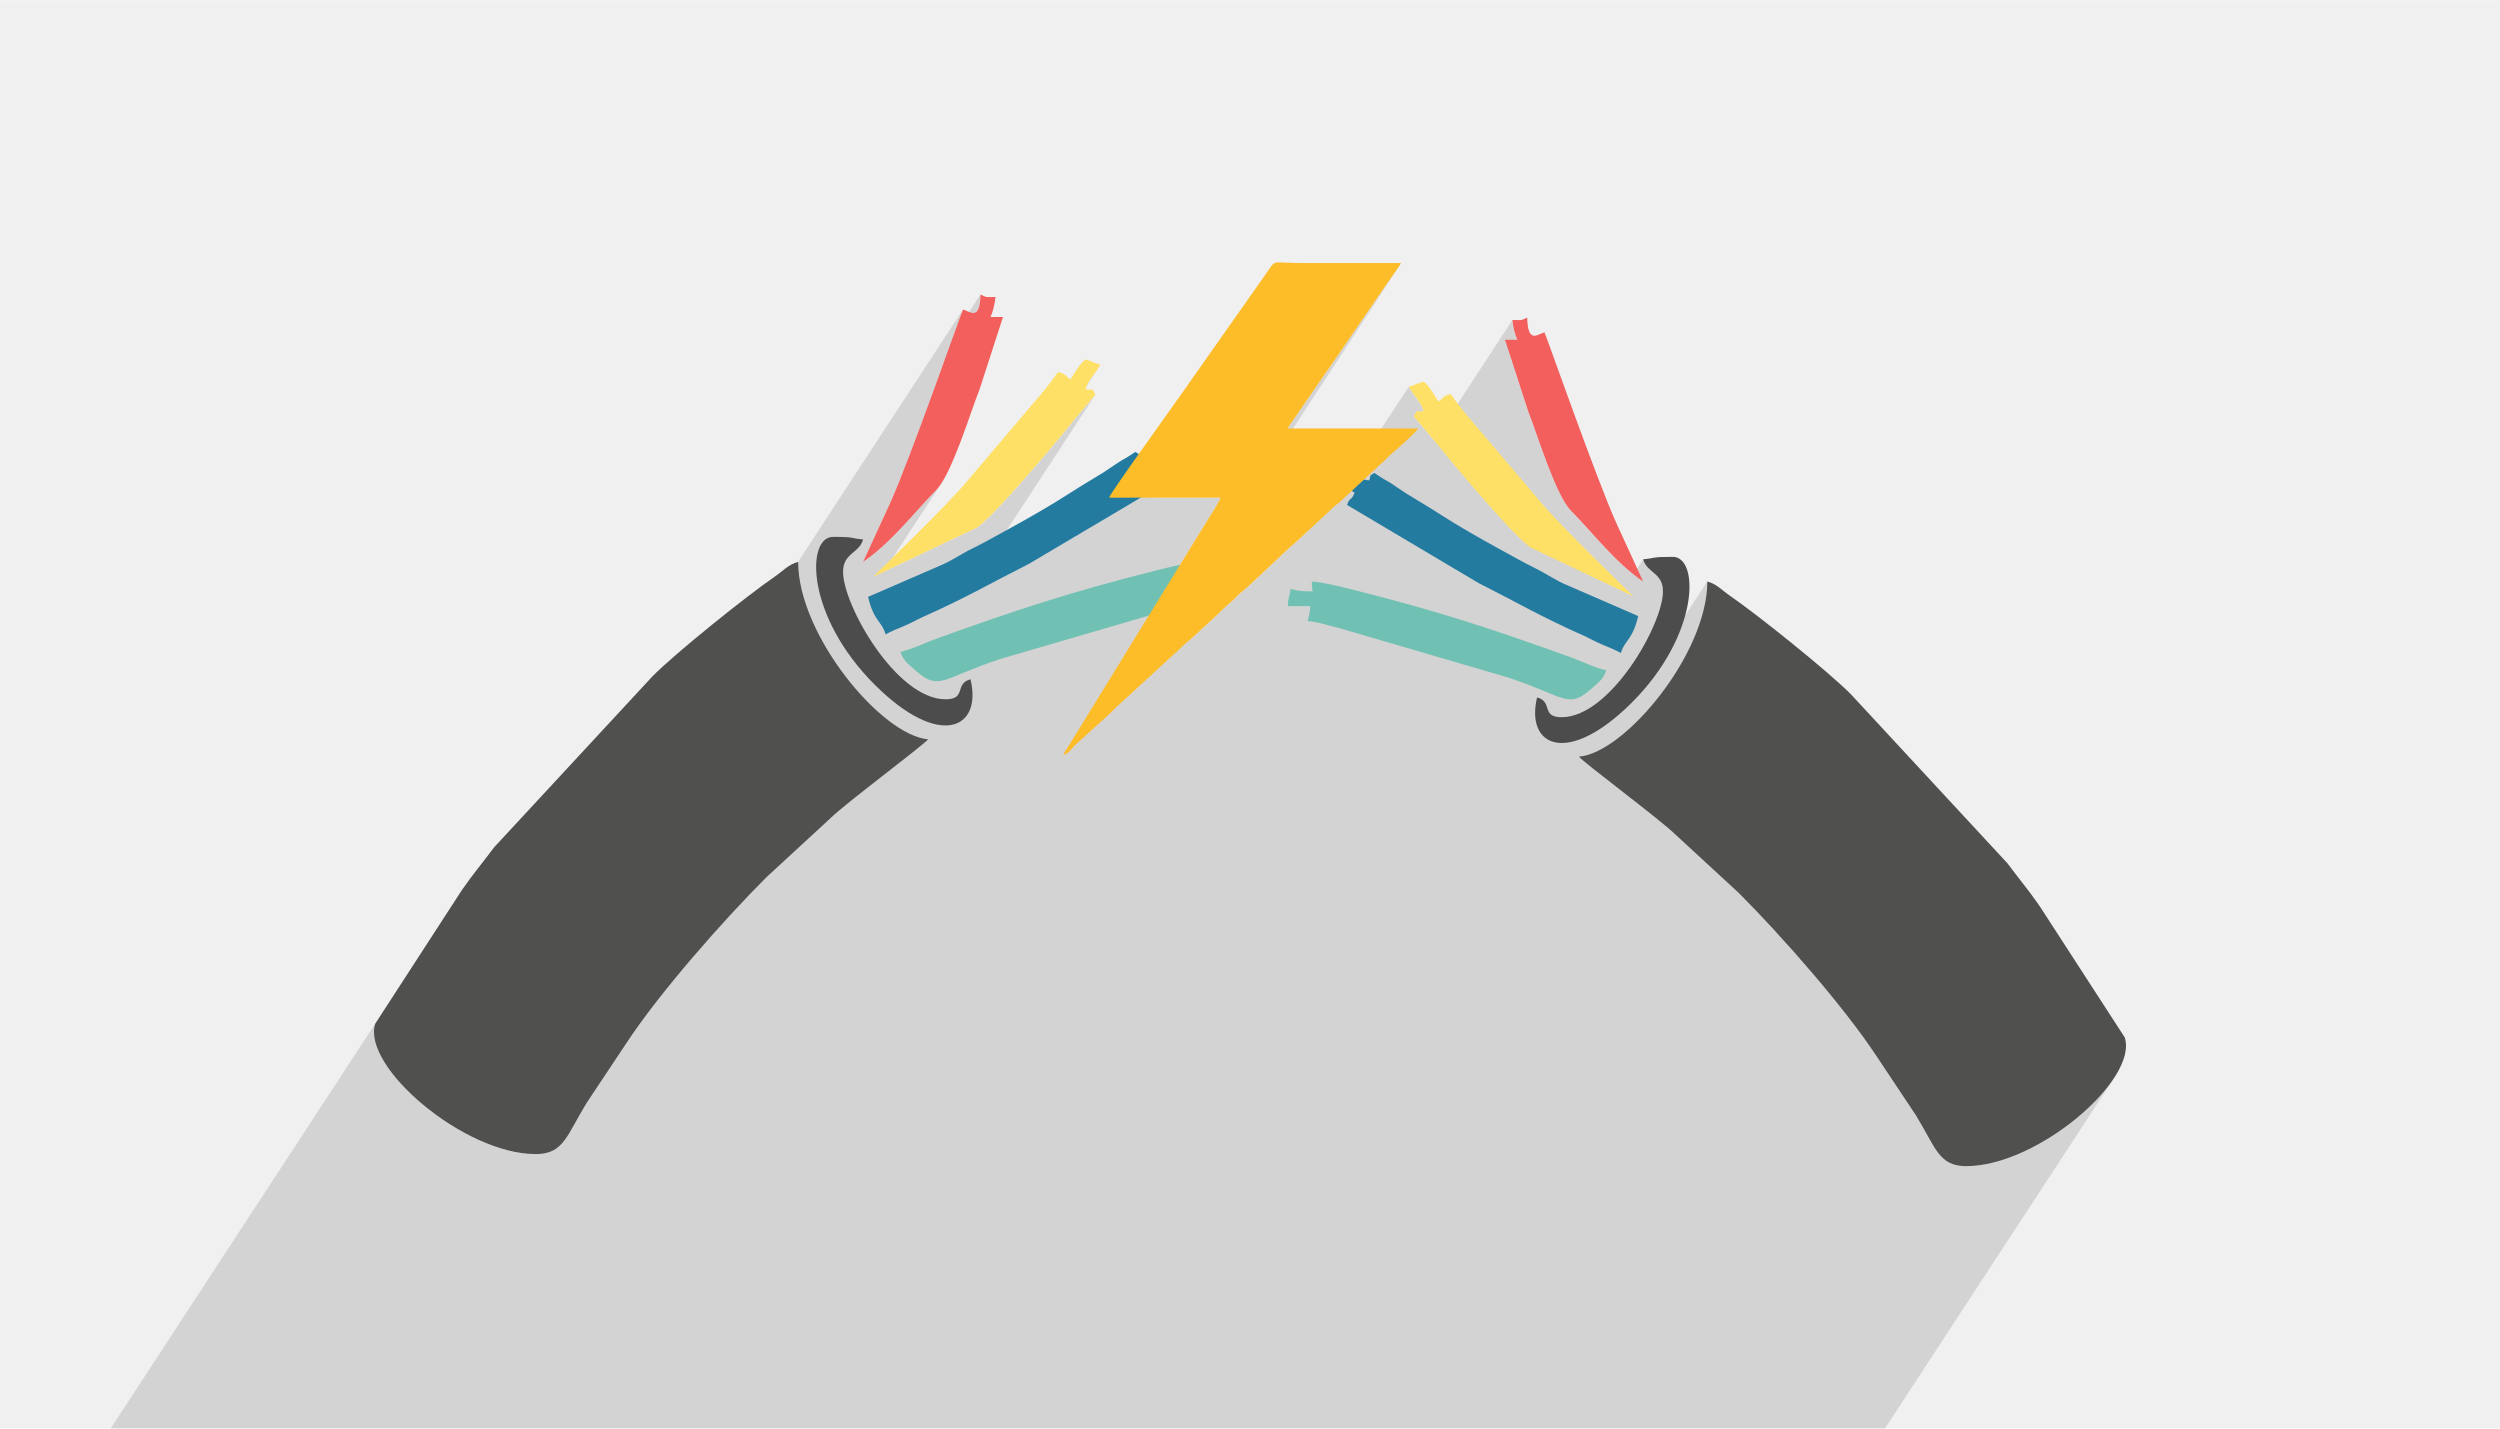 <svg xmlns="http://www.w3.org/2000/svg" xml:space="preserve" width="350" height="200" version="1" shape-rendering="geometricPrecision" text-rendering="geometricPrecision" image-rendering="optimizeQuality" fill-rule="evenodd" clip-rule="evenodd" viewBox="0 0 35000 19994"><path fill="#F0F0F0" d="M0 0h35000v19994H0z"/><path fill="#373435" fill-opacity=".149" d="M16386 6499l-233 356 128-76-121 185h927l-14 34-27 51-36 62-42 69-43 69-41 65-36 56-25 41-741 1205 276-81 8-2 1659-2538 493-717 13-20 13-18 13-17 12-17 11-16 13-17 12-18 13-19 26-39 26-37 25-36 24-36 25-36 25-37 26-37 26-39 590-862 13-20 13-18 12-17 12-16 12-17 12-17 13-18 13-20 13-20 14-19 14-19 13-19 13-18 12-19-3130 4788 16-4 62-18 63-16 44-12 161-245h315l-510 779 10-8 10-7 9-7 9-7 10-7 11-10 12-11 386-356 21-21 19-19 18-18 18-17 18-16 19-17 21-18 23-19 21-18 20-18 18-19 18-18 18-19 18-19 20-18 23-18 67-57 93-85 111-103 118-112 118-112 108-101 89-81 61-52 153-142 561-858-16 50-13 29-67 103-8 25 36 10 18 5 913-1396 28 47 29 43 30 42 30 40 28 40 25 42 21 44 17 47-86 131 229 273 1100-1682 4 36 5 37 8 38 8 37 10 36 11 35 11 30 12 28-116 176 264 815 26 68 29 78 31 88 33 94 36 100 37 104 38 105 40 106 41 105 41 102 42 97 42 90 42 83 42 72 42 61 40 48 111 116 115 126 120 132 124 135 129 133 133 128 138 118 4 3 137-210 27 64 38 51 45 43 48 40 45 44 38 53 26 67 10 87-9 96-24 113-40 125-53 137-66 143-77 147-88 148-743 1136 53-23 139-78 148-101 156-127 35-33 1190-1821-13 194-38 200-59 204-80 205-97 204-112 200-124 194-892 1364 8 6 108 84 112 87 114 89 113 89 109 86 103 82 94 75 81 67 66 57 49 45 898 828 115 116 120 124 124 132 128 137 131 143 132 148 133 151 132 152 130 155 128 154 125 153 119 152 115 149 107 145 100 140 90 134 552 829 94 160 78 142 70 121 69 102 73 80 86 58 105 36 130 12 191-14 198-39 201-62 203-83 200-100 196-115 187-128 177-137 163-144 146-149 126-149 104-149-3230 4940H1550l3703-5665-17 120 18 131 49 141 79 147 105 151 128 152 148 150 165 146 179 139 3 2 7372-11278-12 31-27 73-40 109-51 141-7 21 382-585-9 121-20 78-478 731-71 196-79 217-82 224-83 226-84 223-81 214-77 201-72 182-66 160-56 131-386 839 144-105 139-120 135-129 130-135 126-137 121-134 117-127 112-118 41-48 42-62-821 1256 1238-589 1450-2217-24 38-24 38-1398 2140 58-28 50-35 64-55 76-72 86-88 95-100 100-109 105-117 106-120 40-46 869-1329 28-41 31-41 30-42 30-44-952 1456 31-35 103-121 100-117 93-110 84-101 73-88 61-74 45-57 319-380-1866 2855 57-29 88-44 86-45 85-44 84-44 86-45 86-46 88-46 91-47 95-49 99-50 824-489 331-506-29 47-13 26h413l235-360 26-18 24-16 21-15 22-13 23-12 27-11 30-10 37-10z"/><path fill="#F25F5C" d="M12083 7863l386-839c277-617 989-2647 1013-2694 93 22 237 176 245-210 97 47 68 35 210 35-8 93-38 214-70 280h175l-325 1004c-133 335-393 1200-610 1419-292 295-636 745-1024 1005z"/><path fill="#FFE066" d="M12223 8073c4-5 1120-1082 1350-1379l932-1097c100-114 227-273 307-392 128 34 73 37 175 105 60-91 124-218 210-280 108 25 101 45 209 70-70 132-174 215-209 350 162 13 61-38 139 70l-319 380c-199 251-1127 1361-1348 1486l-1446 687z"/><path fill="#247BA0" d="M16176 6604c45 124 74 60 105 175l-1866 1107c-539 272-868 469-1492 747-90 41-154 81-260 125-117 49-168 69-265 120-48-181-164-178-245-525l1000-434c183-76 280-155 458-242 184-92 304-161 478-256 315-173 611-341 904-530 158-102 296-181 455-280 79-50 132-90 210-140 52-34 51-31 110-65l128-82c77 54 44 6 70 105 159-13 192-75 315-140 45 170 60 41 105 210-107 25-135 55-210 105z"/><path fill="#4C4C4C" d="M11803 8003c0 469 746 1784 1435 1784 299 0 119-218 349-280 168 700-434 978-1338 79-968-963-966-2073-586-2073 325 0 229 20 420 36-52 196-280 187-280 454zM12083 7863z"/><path fill="#70C1B3" d="M16771 8003c175 0 181-4 314-35 12 136 32 91 36 245h-315c2 107 15 128 35 210-146 12-334 75-483 112l-2355 688c-832 276-852 458-1194 153-86-77-169-134-201-253 177-42 317-118 486-179 1145-413 1899-661 3096-962 167-42 419-105 581-119 20 44 12-6 10 52 0 2-10 81-10 88z"/><path fill="#4C4C4C" d="M12223 8073z"/><path fill="#50514F" d="M7500 16154c-1006 0-2438-1224-2247-1825l1212-1869c155-225 293-385 451-599l2220-2397c313-318 1322-1129 1716-1398 111-76 185-166 322-203 0 1026 1168 2430 1819 2484-48 71-1145 889-1355 1094l-910 839c-601 600-1489 1608-1954 2314l-559 840c-281 456-321 720-715 720z"/><g><path fill="#F25F5C" d="M23004 8138l-380-828c-274-609-977-2614-1001-2660-92 21-234 173-242-207-96 46-67 34-207 34 7 92 37 211 69 277h-173l321 991c131 331 388 1185 602 1401 289 291 628 735 1011 992z"/><path fill="#FFE066" d="M22866 8345c-4-5-1106-1068-1332-1361l-921-1083c-98-113-224-270-303-388-126 34-72 37-172 104-60-90-123-215-207-276-108 25-101 44-208 69 70 130 172 213 208 345-161 13-61-37-139 69l316 376c196 247 1112 1343 1330 1467l1428 678z"/><path fill="#247BA0" d="M18964 6895c-45 122-74 59-104 172l1842 1094c532 268 857 463 1473 737 89 40 152 80 257 123 116 48 166 68 261 119 48-179 162-176 242-518l-987-429c-181-75-277-153-452-239-182-91-300-159-472-253-311-170-603-336-893-523-155-100-292-178-449-276-78-49-130-90-207-139-52-33-51-30-109-63l-126-82c-77 53-43 6-69 104-157-13-189-74-311-138-45 167-59 40-104 207 106 25 133 54 208 104z"/><path fill="#4C4C4C" d="M23281 8276c0 463-737 1762-1417 1762-295 0-117-216-345-277-165 691 429 965 1321 78 956-951 954-2046 579-2046-321 0-226 18-415 34 52 194 277 185 277 449zM23004 8138z"/><path fill="#70C1B3" d="M18376 8276c-173 0-179-4-310-34-12 134-32 90-35 241h311c-2 106-16 126-35 208 144 12 329 73 477 110l2325 680c821 272 841 452 1179 151 85-76 167-133 198-251-175-40-313-116-479-176-1131-408-1875-652-3057-950-165-41-414-104-574-117-20 43-12-7-10 51 0 2 10 80 10 87z"/><path fill="#4C4C4C" d="M22866 8345z"/><path fill="#50514F" d="M27528 16323c994 0 2408-1208 2219-1801l-1196-1846c-154-222-289-380-445-591l-2192-2367c-309-313-1306-1114-1694-1380-110-75-183-164-318-200 0 1012-1153 2399-1796 2452 47 70 1130 878 1338 1080l898 828c593 593 1470 1588 1929 2285l552 829c277 451 317 711 705 711z"/></g><g fill="#FDBD28"><path d="M14892 10565c69-18 108-86 155-133l468-424c56-45 91-97 147-141l780-718c69-53 96-93 157-146 34-31 48-34 83-68l386-356c60-59 90-92 157-145 59-47 93-99 156-147 136-105 647-613 765-703l541-503c35-30 48-34 83-68l620-575c27-27 48-51 77-75 81-68 343-299 389-368h-1831l493-717c37-56 64-89 100-142 70-105 133-191 203-297l590-862c37-54 64-88 100-143 37-55 73-98 103-154h-1362c-486 0-370-69-536 160-37 51-58 82-94 134l-956 1359c-62 92-125 174-188 266-95 139-931 1295-950 1365h1559c-16 65-213 361-264 447l-1867 3036c-27 43-51 64-64 118zM14892 10565h-15l13 18 2-18z"/></g></svg>